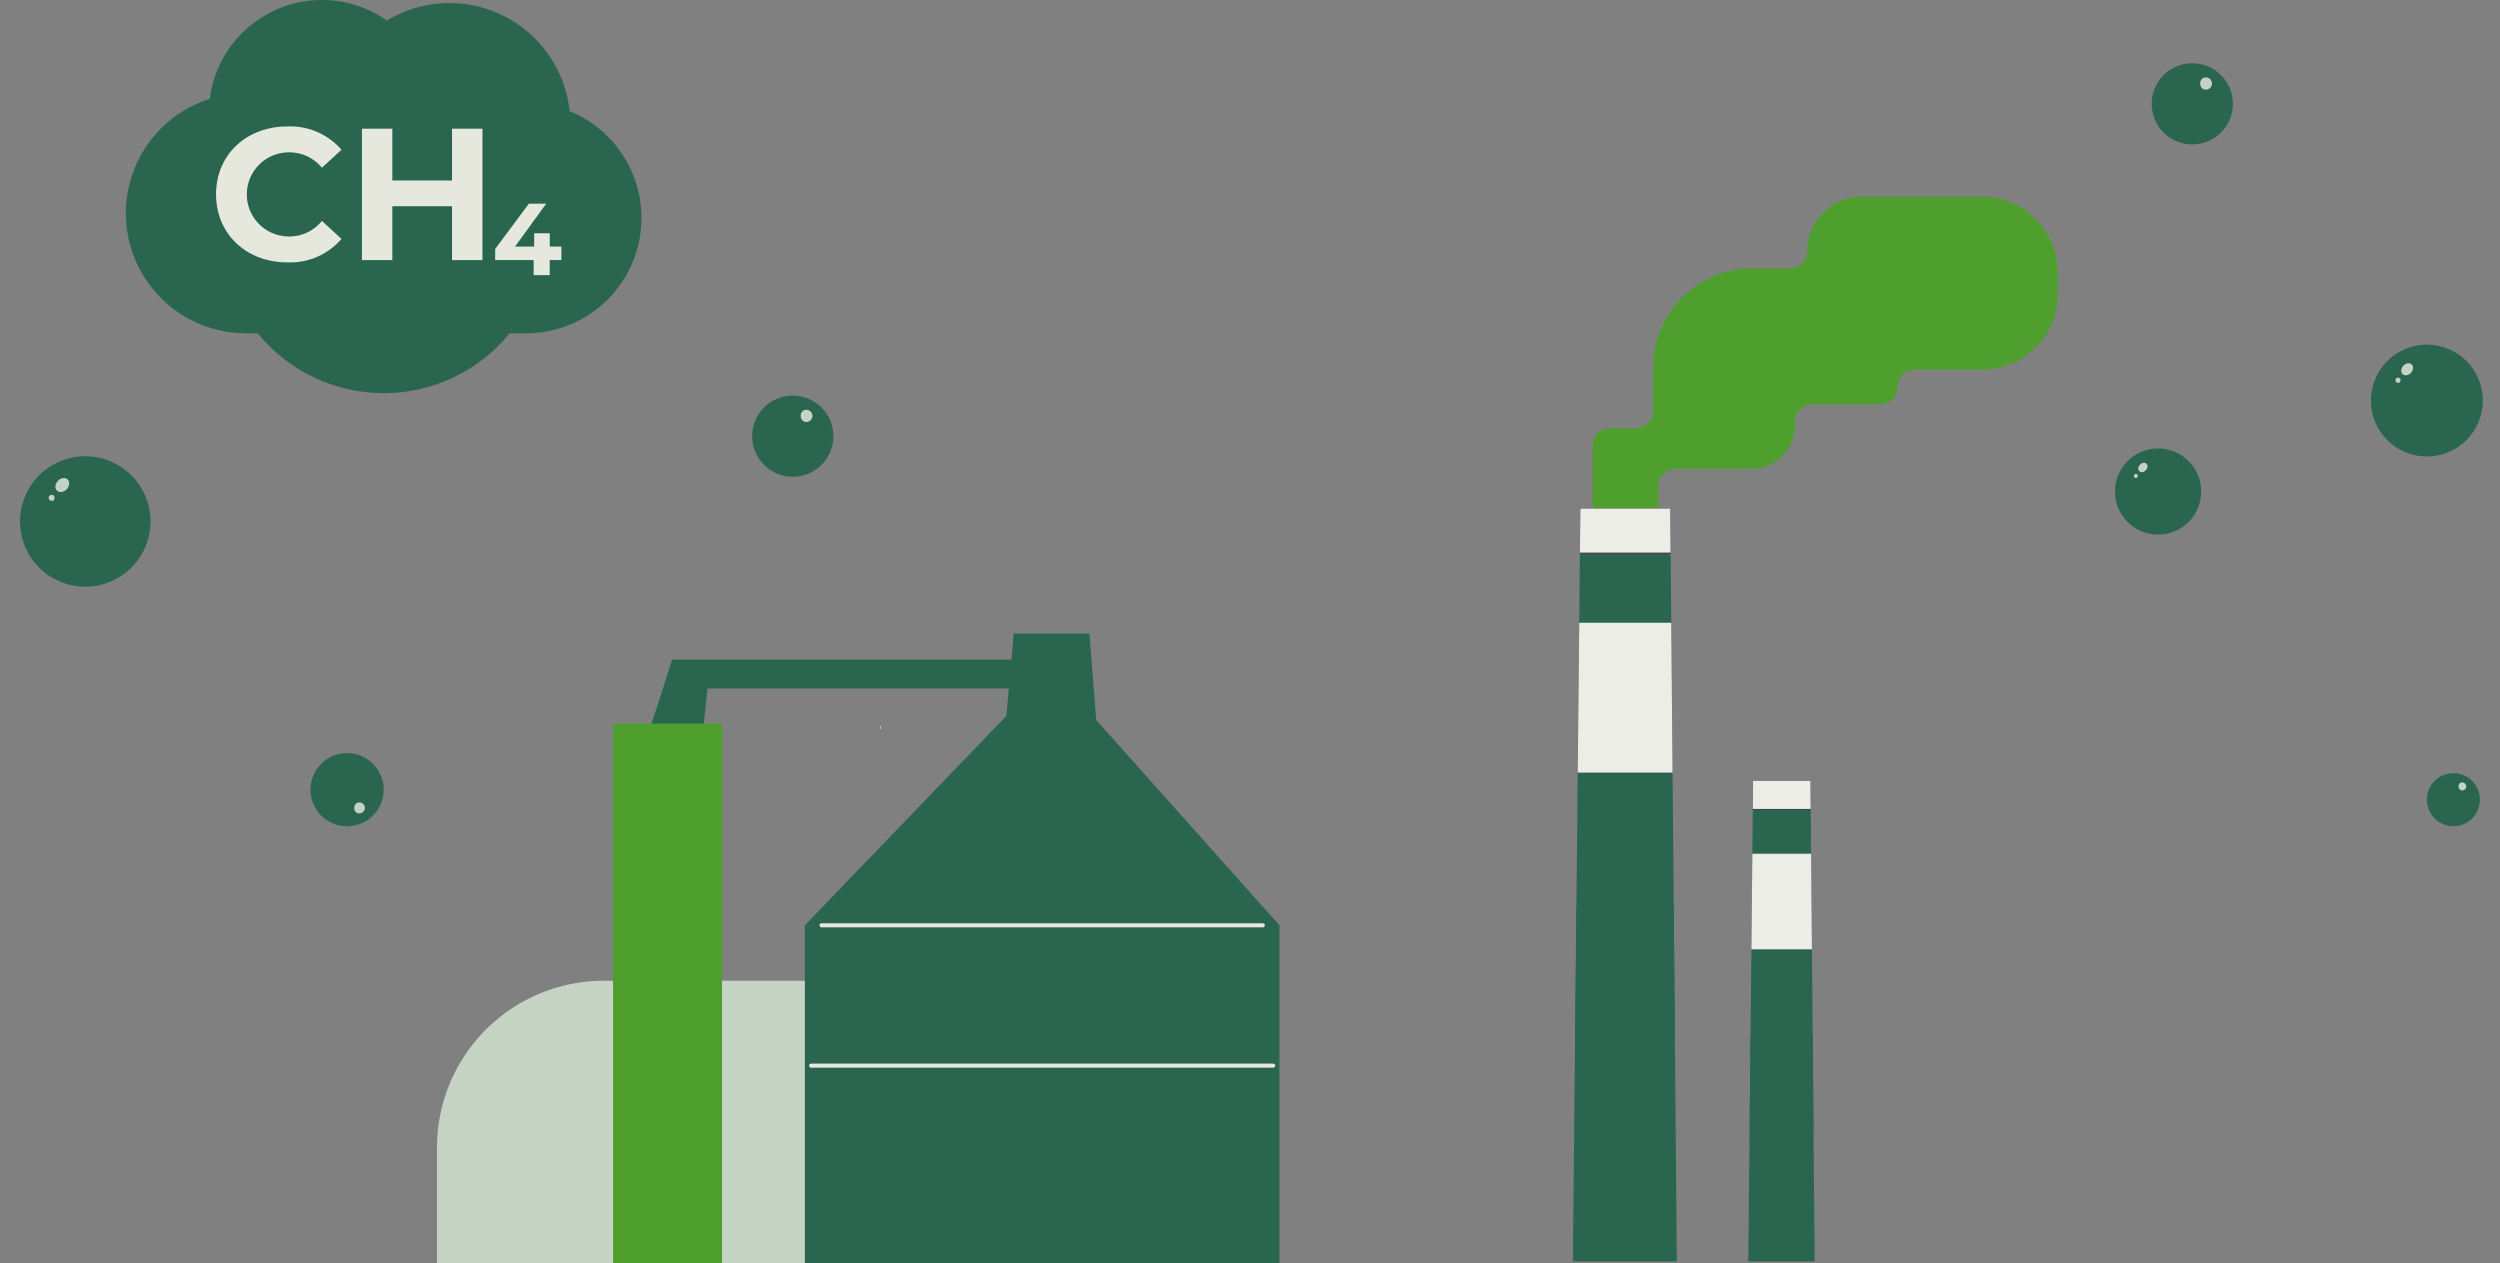 <svg xmlns="http://www.w3.org/2000/svg" xmlns:xlink="http://www.w3.org/1999/xlink" width="382.645" height="193.313" viewBox="0 0 382.645 193.313"><rect x="0" y="0" width="382.645" height="193.313" fill="#808080" stroke="none"/><defs><clipPath id="clip-path"><path id="Trac&#xE9;_597" data-name="Trac&#xE9; 597" d="M-1881.75,1408.328h-15.909l1.147-115.23h13.759Z" transform="translate(1897.659 -1293.098)" fill="#4e9f2e"></path></clipPath><clipPath id="clip-path-2"><path id="Trac&#xE9;_597-2" data-name="Trac&#xE9; 597" d="M-1887.5,1366.657h-10.156l.732-73.559h8.783Z" transform="translate(1897.659 -1293.098)" fill="#4e9f2e"></path></clipPath><clipPath id="clip-path-3"><path id="Trac&#xE9;_16014" data-name="Trac&#xE9; 16014" d="M30.014,0A17.313,17.313,0,0,0,12.842,15.129a18.369,18.369,0,0,0,5.525,35.887h1.807a24.878,24.878,0,0,0,38.568,0h2.521a17.654,17.654,0,0,0,6.665-34A18.513,18.513,0,0,0,39.945,3.135,17.23,17.23,0,0,0,30.014,0Z" fill="none"></path></clipPath><clipPath id="clip-path-4"><rect id="Rectangle_4155" data-name="Rectangle 4155" width="78.917" height="60.176" fill="none"></rect></clipPath></defs><g id="Groupe_11798" data-name="Groupe 11798" transform="translate(-70.148 -207.318)"><g id="Groupe_10569" data-name="Groupe 10569" transform="translate(70.148 274.083)"><circle id="Ellipse_68" data-name="Ellipse 68" cx="9.981" cy="9.981" r="9.981" transform="translate(0 7.676) rotate(-22.616)" fill="#2a6550"></circle><ellipse id="Ellipse_69" data-name="Ellipse 69" cx="1.185" cy="0.931" rx="1.185" ry="0.931" transform="translate(8.048 7.713) rotate(-47.321)" fill="#c4d3c4"></ellipse><path id="Trac&#xE9;_526" data-name="Trac&#xE9; 526" d="M258.479,134.6a.466.466,0,1,1,.043-.721A.516.516,0,0,1,258.479,134.6Z" transform="translate(-250.292 -124.789)" fill="#c4d3c4"></path></g><g id="Groupe_10570" data-name="Groupe 10570" transform="translate(391.834 273.927)"><circle id="Ellipse_68-2" data-name="Ellipse 68" cx="6.596" cy="6.596" r="6.596" transform="translate(0 5.073) rotate(-22.616)" fill="#2a6550"></circle><ellipse id="Ellipse_69-2" data-name="Ellipse 69" cx="0.783" cy="0.615" rx="0.783" ry="0.615" transform="translate(5.319 5.097) rotate(-47.321)" fill="#c4d3c4"></ellipse><path id="Trac&#xE9;_526-2" data-name="Trac&#xE9; 526" d="M258.193,134.32a.308.308,0,1,1,.029-.477A.341.341,0,0,1,258.193,134.32Z" transform="translate(-252.783 -127.836)" fill="#c4d3c4"></path></g><g id="Groupe_10572" data-name="Groupe 10572" transform="translate(430.404 257.431)"><circle id="Ellipse_68-3" data-name="Ellipse 68" cx="8.561" cy="8.561" r="8.561" transform="translate(0 6.584) rotate(-22.616)" fill="#2a6550"></circle><ellipse id="Ellipse_69-3" data-name="Ellipse 69" cx="1.016" cy="0.799" rx="1.016" ry="0.799" transform="translate(6.903 6.616) rotate(-47.321)" fill="#c4d3c4"></ellipse><path id="Trac&#xE9;_526-3" data-name="Trac&#xE9; 526" d="M258.359,134.482a.4.4,0,1,1,.037-.618A.443.443,0,0,1,258.359,134.482Z" transform="translate(-251.337 -126.067)" fill="#c4d3c4"></path></g><g id="Groupe_10574" data-name="Groupe 10574" transform="translate(185.275 267.871)"><g id="Groupe_537" data-name="Groupe 537" transform="translate(0 0)"><path id="Trac&#xE9;_527" data-name="Trac&#xE9; 527" d="M327.542,127.908a6.212,6.212,0,1,0-6.212-6.212A6.219,6.219,0,0,0,327.542,127.908Z" transform="translate(-321.33 -115.485)" fill="#2a6550"></path><path id="Trac&#xE9;_528" data-name="Trac&#xE9; 528" d="M330.061,123.429a.932.932,0,1,0-.116-1.46A1.051,1.051,0,0,0,330.061,123.429Z" transform="translate(-322.285 -119.55)" fill="#c4d3c4"></path></g></g><g id="Groupe_10576" data-name="Groupe 10576" transform="translate(399.482 217)"><g id="Groupe_537-2" data-name="Groupe 537" transform="translate(0 0)"><path id="Trac&#xE9;_527-2" data-name="Trac&#xE9; 527" d="M327.542,127.908a6.212,6.212,0,1,0-6.212-6.212A6.219,6.219,0,0,0,327.542,127.908Z" transform="translate(-321.33 -115.485)" fill="#2a6550"></path><path id="Trac&#xE9;_528-2" data-name="Trac&#xE9; 528" d="M330.061,123.429a.932.932,0,1,0-.116-1.46A1.051,1.051,0,0,0,330.061,123.429Z" transform="translate(-322.285 -119.55)" fill="#c4d3c4"></path></g></g><g id="Groupe_10578" data-name="Groupe 10578" transform="translate(117.678 322.583)"><g id="Groupe_537-3" data-name="Groupe 537" transform="translate(0 0)"><path id="Trac&#xE9;_527-3" data-name="Trac&#xE9; 527" d="M326.927,115.485a5.6,5.6,0,1,1-5.6,5.6A5.6,5.6,0,0,1,326.927,115.485Z" transform="translate(-321.33 -115.485)" fill="#2a6550"></path><path id="Trac&#xE9;_528-3" data-name="Trac&#xE9; 528" d="M330.025,122.159a.84.84,0,1,1-.1,1.316A.947.947,0,0,1,330.025,122.159Z" transform="translate(-323.019 -114.46)" fill="#c4d3c4"></path></g></g><g id="Groupe_10580" data-name="Groupe 10580" transform="translate(441.598 325.66)"><g id="Groupe_537-4" data-name="Groupe 537" transform="translate(0 0)"><path id="Trac&#xE9;_527-4" data-name="Trac&#xE9; 527" d="M325.388,123.6a4.058,4.058,0,1,0-4.058-4.058A4.063,4.063,0,0,0,325.388,123.6Z" transform="translate(-321.33 -115.485)" fill="#2a6550"></path><path id="Trac&#xE9;_528-4" data-name="Trac&#xE9; 528" d="M329.936,122.853a.609.609,0,1,0-.075-.954A.687.687,0,0,0,329.936,122.853Z" transform="translate(-324.856 -120.319)" fill="#c4d3c4"></path></g></g><path id="Trac&#xE9;_568" data-name="Trac&#xE9; 568" d="M2752.925,731.227a.561.561,0,0,1,.683,0Z" transform="translate(-2531.309 -364.903)" fill="#7fcede"></path><path id="Trac&#xE9;_569" data-name="Trac&#xE9; 569" d="M2763.4,731.263a.444.444,0,0,1,.586,0Z" transform="translate(-2540.416 -364.939)" fill="#8dd3e1"></path><path id="Trac&#xE9;_572" data-name="Trac&#xE9; 572" d="M2624.467,365.227h-.176c0-.111-.007-.223,0-.333,0-.041.023-.142.071-.152C2624.449,364.742,2624.46,365.07,2624.467,365.227Z" transform="translate(-2419.451 -46.326)" fill="#83d6e7"></path><path id="Trac&#xE9;_573" data-name="Trac&#xE9; 573" d="M2887.78,431.18h-.185a.79.79,0,0,1,.069-.476C2887.842,430.852,2887.77,431.027,2887.78,431.18Z" transform="translate(-2648.406 -103.683)" fill="#9ce7f6"></path><g id="Groupe_10821" data-name="Groupe 10821" transform="translate(310.889 237.406)"><g id="Groupe_4623" data-name="Groupe 4623" transform="translate(0 0)"><g id="Groupe_611" data-name="Groupe 611" transform="translate(3.041)"><g id="Groupe_610" data-name="Groupe 610"><g id="Groupe_609" data-name="Groupe 609"><path id="Trac&#xE9;_595" data-name="Trac&#xE9; 595" d="M-1887.651,1186.129v-12.086a2.65,2.65,0,0,1,2.65-2.65h3.949a2.65,2.65,0,0,0,2.65-2.65v-6.652a15.122,15.122,0,0,1,15.122-15.122h5.82a2.65,2.65,0,0,0,2.65-2.65h0a8.367,8.367,0,0,1,8.366-8.366h18.346a11.643,11.643,0,0,1,11.642,11.643v3.217a11.643,11.643,0,0,1-11.642,11.643h-10.24a2.651,2.651,0,0,0-2.65,2.65h0a2.65,2.65,0,0,1-2.65,2.65h-10.4a2.649,2.649,0,0,0-2.649,2.73q0,.114.007.231a6.742,6.742,0,0,1-6.739,6.913h-11.565a2.65,2.65,0,0,0-2.65,2.65v5.363a2.65,2.65,0,0,1-2.478,2.645l-4.717.487A2.65,2.65,0,0,1-1887.651,1186.129Z" transform="translate(1887.651 -1135.952)" fill="#4e9f2e"></path></g></g></g><g id="Groupe_627" data-name="Groupe 627" transform="translate(0 47.745)"><g id="Groupe_626" data-name="Groupe 626"><path id="Trac&#xE9;_596" data-name="Trac&#xE9; 596" d="M-1881.75,1408.328h-15.909l1.147-115.23h13.759Z" transform="translate(1897.659 -1293.098)" fill="#2a6550"></path><g id="Groupe_625" data-name="Groupe 625" clip-path="url(#clip-path)"><g id="Groupe_624" data-name="Groupe 624" transform="translate(-4.443 -3.009)"><g id="Groupe_614" data-name="Groupe 614" transform="translate(1.569 2.722)"><g id="Groupe_613" data-name="Groupe 613"><g id="Groupe_612" data-name="Groupe 612"><rect id="Rectangle_1233" data-name="Rectangle 1233" width="24.086" height="7.166" fill="#512f54"></rect></g></g></g><g id="Groupe_617" data-name="Groupe 617" transform="translate(0 20.494)"><g id="Groupe_616" data-name="Groupe 616"><g id="Groupe_615" data-name="Groupe 615"><rect id="Rectangle_1234" data-name="Rectangle 1234" width="25.654" height="22.931" fill="#ecede7"></rect></g></g></g><g id="Groupe_620" data-name="Groupe 620"><g id="Groupe_619" data-name="Groupe 619"><g id="Groupe_618" data-name="Groupe 618"><rect id="Rectangle_1235" data-name="Rectangle 1235" width="25.654" height="9.755" fill="#ecede7"></rect></g></g></g><g id="Groupe_623" data-name="Groupe 623" transform="translate(0 63.825)"><g id="Groupe_622" data-name="Groupe 622"><g id="Groupe_621" data-name="Groupe 621"><rect id="Rectangle_1236" data-name="Rectangle 1236" width="25.654" height="22.931" fill="#2a6550"></rect></g></g></g></g></g></g></g></g><g id="Groupe_4625" data-name="Groupe 4625" transform="translate(26.847 89.416)"><g id="Groupe_627-2" data-name="Groupe 627"><g id="Groupe_626-2" data-name="Groupe 626"><path id="Trac&#xE9;_596-2" data-name="Trac&#xE9; 596" d="M-1887.5,1366.657h-10.156l.732-73.559h8.783Z" transform="translate(1897.659 -1293.098)" fill="#2a6550"></path><g id="Groupe_625-2" data-name="Groupe 625" clip-path="url(#clip-path-2)"><g id="Groupe_624-2" data-name="Groupe 624" transform="translate(-2.836 -1.921)"><g id="Groupe_614-2" data-name="Groupe 614" transform="translate(1.001 1.738)"><g id="Groupe_613-2" data-name="Groupe 613"><g id="Groupe_612-2" data-name="Groupe 612"><rect id="Rectangle_1233-2" data-name="Rectangle 1233" width="15.376" height="4.575" fill="#512f54"></rect></g></g></g><g id="Groupe_617-2" data-name="Groupe 617" transform="translate(0 13.083)"><g id="Groupe_616-2" data-name="Groupe 616"><g id="Groupe_615-2" data-name="Groupe 615"><rect id="Rectangle_1234-2" data-name="Rectangle 1234" width="16.377" height="14.639" fill="#ecede7"></rect></g></g></g><g id="Groupe_620-2" data-name="Groupe 620" transform="translate(0)"><g id="Groupe_619-2" data-name="Groupe 619"><g id="Groupe_618-2" data-name="Groupe 618"><rect id="Rectangle_1235-2" data-name="Rectangle 1235" width="16.377" height="6.227" fill="#ecede7"></rect></g></g></g><g id="Groupe_623-2" data-name="Groupe 623" transform="translate(0 40.744)"><g id="Groupe_622-2" data-name="Groupe 622"><g id="Groupe_621-2" data-name="Groupe 621"><rect id="Rectangle_1236-2" data-name="Rectangle 1236" width="16.377" height="14.639" fill="#2a6550"></rect></g></g></g></g></g></g></g></g></g><g id="Groupe_10824" data-name="Groupe 10824" transform="translate(137.031 304.286)"><g id="Groupe_666" data-name="Groupe 666" transform="translate(0 53.138)"><g id="Groupe_665" data-name="Groupe 665"><g id="Groupe_664" data-name="Groupe 664"><path id="Trac&#xE9;_600" data-name="Trac&#xE9; 600" d="M-1146.134,1600.1h61.822V1556.9h-36.282a25.54,25.54,0,0,0-25.54,25.54Z" transform="translate(1146.134 -1556.895)" fill="#c4d3c4"></path></g></g></g><g id="Groupe_695" data-name="Groupe 695" transform="translate(56.308 44.66)"><g id="Groupe_694" data-name="Groupe 694"><g id="Groupe_693" data-name="Groupe 693"><rect id="Rectangle_1252" data-name="Rectangle 1252" width="72.642" height="51.685" fill="#2a6550"></rect></g></g></g><g id="Groupe_697" data-name="Groupe 697" transform="translate(56.308 0)"><g id="Groupe_696" data-name="Groupe 696"><path id="Trac&#xE9;_605" data-name="Trac&#xE9; 605" d="M-1277.243,1440.269l-28.051-31.427-1.034-13.233h-11.579l-1.137,12.612-30.842,32.048,9.959,7.96,51.174.517Z" transform="translate(1349.885 -1395.609)" fill="#2a6550"></path></g></g><g id="Groupe_700" data-name="Groupe 700" transform="translate(35.976 3.997)"><g id="Groupe_699" data-name="Groupe 699"><g id="Groupe_698" data-name="Groupe 698"><rect id="Rectangle_1253" data-name="Rectangle 1253" width="54.723" height="4.411" fill="#2a6550"></rect></g></g></g><g id="Groupe_703" data-name="Groupe 703" transform="translate(32.425 3.997)"><g id="Groupe_702" data-name="Groupe 702" transform="translate(0)"><g id="Groupe_701" data-name="Groupe 701"><path id="Trac&#xE9;_606" data-name="Trac&#xE9; 606" d="M-1075.358,1411.361l-.758,7.1s-8.46-.155-8.3,0,3.55-10.717,3.55-10.717Z" transform="translate(1084.423 -1407.742)" fill="#2a6550"></path></g></g></g><g id="Groupe_706" data-name="Groupe 706" transform="translate(26.948 13.784)"><g id="Groupe_705" data-name="Groupe 705" transform="translate(0)"><g id="Groupe_704" data-name="Groupe 704"><rect id="Rectangle_1254" data-name="Rectangle 1254" width="16.679" height="82.561" fill="#4e9f2e"></rect></g></g></g><g id="Groupe_709" data-name="Groupe 709" transform="translate(58.548 44.35)"><g id="Groupe_708" data-name="Groupe 708"><g id="Groupe_707" data-name="Groupe 707"><path id="Trac&#xE9;_607" data-name="Trac&#xE9; 607" d="M-1345.914,1530.843h67.542a.31.31,0,0,0,.31-.31.31.31,0,0,0-.31-.31h-67.542a.311.311,0,0,0-.31.31A.31.31,0,0,0-1345.914,1530.843Z" transform="translate(1346.224 -1530.223)" fill="#e6e8de"></path></g></g></g><g id="Groupe_712" data-name="Groupe 712" transform="translate(56.963 65.827)"><g id="Groupe_711" data-name="Groupe 711"><g id="Groupe_710" data-name="Groupe 710"><path id="Trac&#xE9;_608" data-name="Trac&#xE9; 608" d="M-1350.516,1596.031h70.712a.31.31,0,0,0,.31-.311.31.31,0,0,0-.31-.31h-70.712a.31.31,0,0,0-.31.31A.311.311,0,0,0-1350.516,1596.031Z" transform="translate(1350.826 -1595.41)" fill="#e6e8de"></path></g></g></g></g><g id="Groupe_10825" data-name="Groupe 10825" transform="translate(89.414 207.318)"><g id="Groupe_10571" data-name="Groupe 10571"><g id="Groupe_10570-2" data-name="Groupe 10570" clip-path="url(#clip-path-3)"><path id="Trac&#xE9;_16018" data-name="Trac&#xE9; 16018" d="M0,0H83.538V94.739H0Z" transform="translate(-19.34 53.137) rotate(-70)" fill="#2a6550"></path></g></g><g id="Groupe_10573" data-name="Groupe 10573"><g id="Groupe_10572-2" data-name="Groupe 10572" clip-path="url(#clip-path-4)"><path id="Trac&#xE9;_16015" data-name="Trac&#xE9; 16015" d="M40.56,67.273c0-6.063,4.655-10.4,10.92-10.4a10.385,10.385,0,0,1,8.276,3.563l-2.989,2.759a6.471,6.471,0,0,0-5.057-2.357,6.437,6.437,0,1,0,0,12.874,6.409,6.409,0,0,0,5.057-2.385l2.989,2.759a10.334,10.334,0,0,1-8.3,3.592c-6.236,0-10.891-4.339-10.891-10.4" transform="translate(-26.759 -37.52)" fill="#e6e8de"></path><path id="Trac&#xE9;_16016" data-name="Trac&#xE9; 16016" d="M124.622,57.885V78h-4.655V69.752h-9.138V78h-4.655V57.885h4.655v7.931h9.138V57.885Z" transform="translate(-70.046 -38.188)" fill="#e6e8de"></path><path id="Trac&#xE9;_16017" data-name="Trac&#xE9; 16017" d="M176.243,100.251h-1.78v2.3H172v-2.3h-5.887v-1.7l5.153-6.933h2.654l-4.778,6.573h2.936V96.143h2.389v2.046h1.78Z" transform="translate(-109.587 -60.442)" fill="#e6e8de"></path></g></g></g></g></svg>